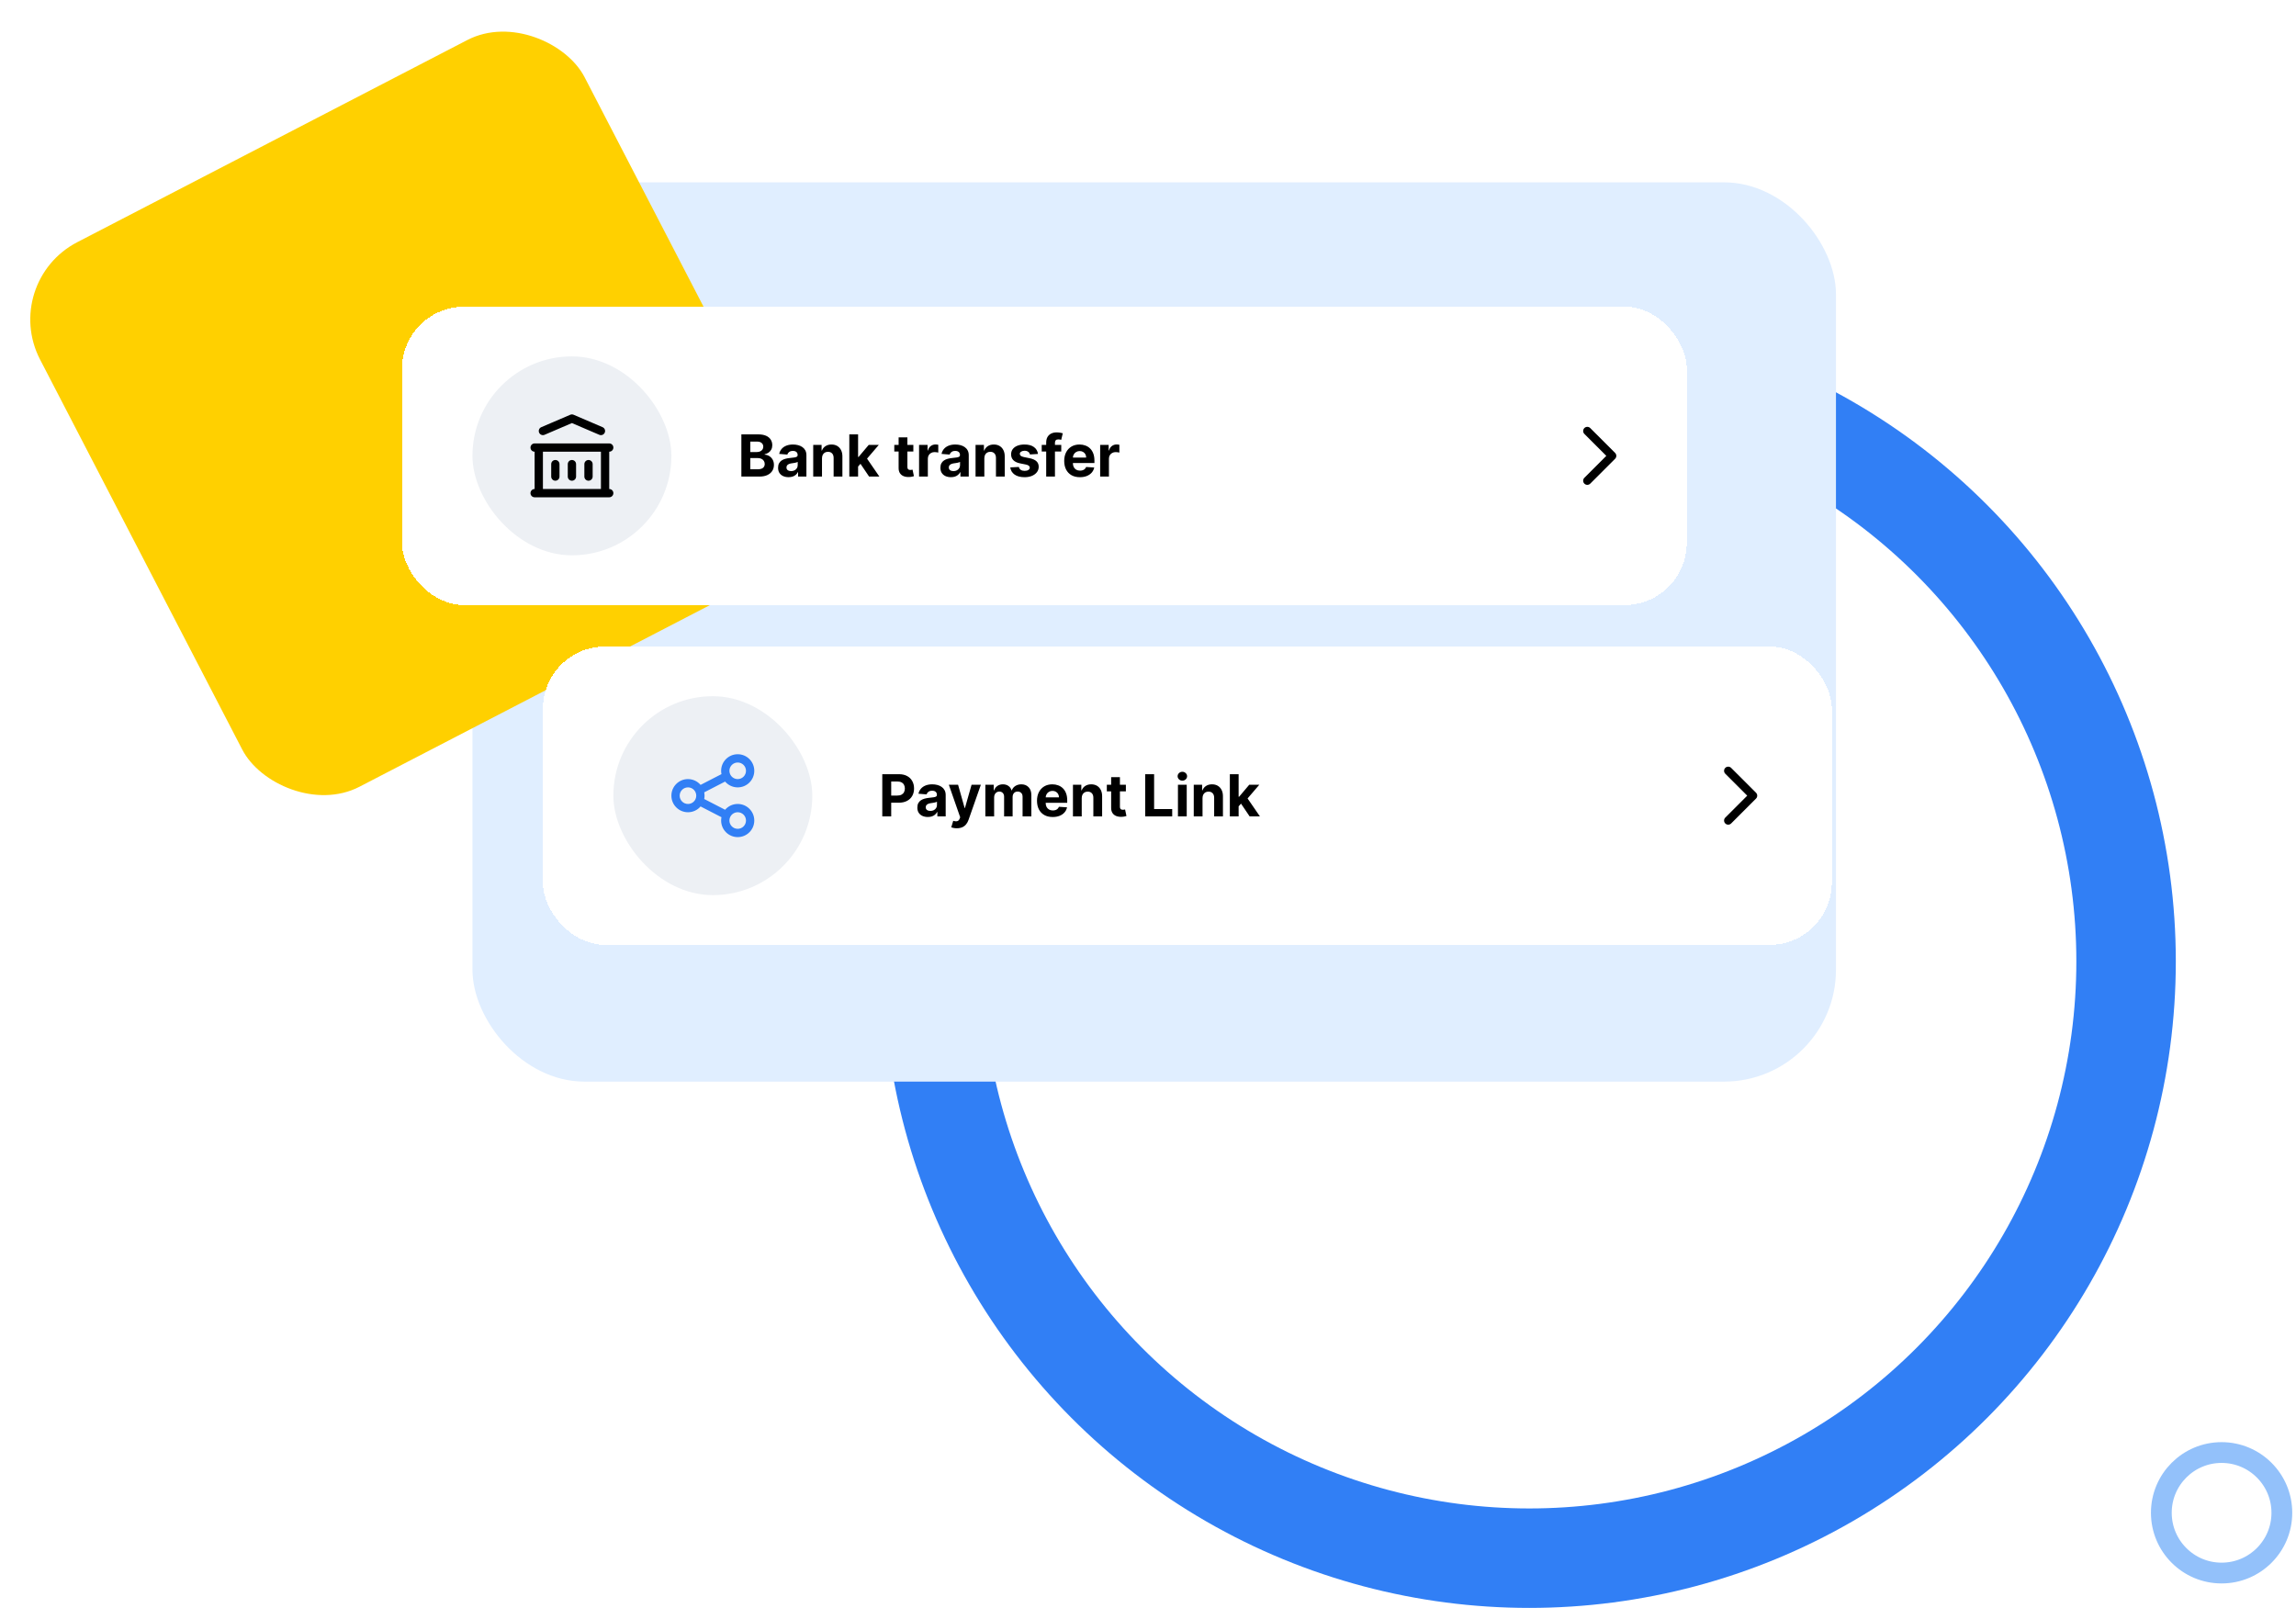 <svg width="554" height="388" viewBox="0 0 554 388" fill="none" xmlns="http://www.w3.org/2000/svg">
<circle cx="369" cy="232" r="144" stroke="#317FF5" stroke-width="24"/>
<rect x="114" y="44" width="329" height="217" rx="27" fill="#E0EEFF"/>
<circle cx="536.047" cy="365.047" r="14.54" stroke="#93C1FA" stroke-width="5.014"/>
<rect y="68.104" width="148" height="148" rx="21" transform="rotate(-27.398 0 68.104)" fill="#FFD000"/>
<g filter="url(#filter0_d_5249_9695)">
<rect x="97" y="72" width="310" height="72" rx="15" fill="white" shape-rendering="crispEdges"/>
<path d="M178.885 113V102.818H182.962C183.711 102.818 184.335 102.929 184.836 103.151C185.336 103.373 185.713 103.682 185.964 104.076C186.216 104.467 186.342 104.918 186.342 105.428C186.342 105.826 186.263 106.176 186.104 106.477C185.945 106.776 185.726 107.021 185.447 107.213C185.172 107.402 184.857 107.536 184.503 107.616V107.715C184.891 107.732 185.254 107.841 185.592 108.043C185.933 108.246 186.21 108.529 186.422 108.893C186.634 109.255 186.74 109.686 186.74 110.186C186.74 110.726 186.606 111.209 186.337 111.633C186.072 112.054 185.679 112.387 185.159 112.632C184.639 112.877 183.997 113 183.235 113H178.885ZM181.038 111.24H182.793C183.393 111.24 183.83 111.126 184.105 110.897C184.38 110.665 184.518 110.357 184.518 109.972C184.518 109.691 184.45 109.442 184.314 109.227C184.178 109.011 183.984 108.842 183.732 108.719C183.484 108.597 183.187 108.536 182.842 108.536H181.038V111.24ZM181.038 107.079H182.634C182.929 107.079 183.19 107.027 183.419 106.925C183.651 106.819 183.833 106.67 183.966 106.477C184.102 106.285 184.17 106.055 184.17 105.786C184.17 105.418 184.039 105.122 183.777 104.896C183.518 104.671 183.151 104.558 182.673 104.558H181.038V107.079ZM190.279 113.144C189.791 113.144 189.357 113.06 188.976 112.891C188.595 112.718 188.293 112.465 188.071 112.13C187.852 111.792 187.743 111.371 187.743 110.867C187.743 110.443 187.821 110.087 187.977 109.798C188.133 109.51 188.345 109.278 188.613 109.102C188.882 108.927 189.186 108.794 189.528 108.705C189.873 108.615 190.234 108.552 190.612 108.516C191.056 108.469 191.414 108.426 191.686 108.386C191.957 108.343 192.155 108.28 192.277 108.197C192.4 108.115 192.461 107.992 192.461 107.83V107.8C192.461 107.485 192.362 107.241 192.163 107.069C191.967 106.897 191.689 106.81 191.328 106.81C190.946 106.81 190.643 106.895 190.418 107.064C190.192 107.23 190.043 107.438 189.97 107.69L188.012 107.531C188.111 107.067 188.307 106.666 188.598 106.328C188.89 105.987 189.266 105.725 189.727 105.543C190.191 105.357 190.728 105.264 191.338 105.264C191.762 105.264 192.168 105.314 192.556 105.413C192.947 105.513 193.293 105.667 193.595 105.876C193.9 106.085 194.14 106.353 194.316 106.681C194.491 107.006 194.579 107.395 194.579 107.849V113H192.57V111.941H192.511C192.388 112.18 192.224 112.39 192.019 112.572C191.813 112.751 191.566 112.892 191.278 112.995C190.99 113.094 190.656 113.144 190.279 113.144ZM190.885 111.683C191.197 111.683 191.472 111.621 191.71 111.499C191.949 111.373 192.136 111.204 192.272 110.991C192.408 110.779 192.476 110.539 192.476 110.271V109.46C192.41 109.503 192.319 109.543 192.203 109.58C192.09 109.613 191.962 109.644 191.82 109.674C191.677 109.701 191.535 109.725 191.392 109.749C191.25 109.768 191.12 109.787 191.004 109.803C190.756 109.84 190.539 109.898 190.353 109.977C190.168 110.057 190.023 110.165 189.921 110.3C189.818 110.433 189.767 110.599 189.767 110.798C189.767 111.086 189.871 111.306 190.08 111.459C190.292 111.608 190.56 111.683 190.885 111.683ZM198.34 108.585V113H196.222V105.364H198.241V106.711H198.33C198.499 106.267 198.782 105.915 199.18 105.657C199.578 105.395 200.06 105.264 200.627 105.264C201.157 105.264 201.62 105.38 202.014 105.612C202.408 105.844 202.715 106.176 202.934 106.607C203.153 107.034 203.262 107.545 203.262 108.138V113H201.144V108.516C201.147 108.048 201.028 107.684 200.786 107.422C200.544 107.157 200.211 107.024 199.787 107.024C199.502 107.024 199.25 107.085 199.031 107.208C198.816 107.331 198.647 107.51 198.524 107.745C198.405 107.977 198.343 108.257 198.34 108.585ZM206.85 110.803L206.855 108.262H207.163L209.609 105.364H212.04L208.754 109.202H208.252L206.85 110.803ZM204.931 113V102.818H207.049V113H204.931ZM209.704 113L207.457 109.674L208.869 108.178L212.185 113H209.704ZM220.382 105.364V106.955H215.783V105.364H220.382ZM216.827 103.534H218.945V110.653C218.945 110.849 218.975 111.001 219.034 111.111C219.094 111.217 219.177 111.291 219.283 111.335C219.392 111.378 219.518 111.399 219.661 111.399C219.76 111.399 219.86 111.391 219.959 111.374C220.058 111.354 220.135 111.339 220.188 111.33L220.521 112.906C220.415 112.939 220.266 112.977 220.073 113.02C219.881 113.066 219.647 113.094 219.372 113.104C218.862 113.124 218.414 113.056 218.03 112.901C217.649 112.745 217.352 112.503 217.14 112.175C216.928 111.847 216.824 111.432 216.827 110.932V103.534ZM221.761 113V105.364H223.814V106.696H223.894C224.033 106.222 224.267 105.864 224.595 105.622C224.923 105.377 225.301 105.254 225.729 105.254C225.835 105.254 225.949 105.261 226.072 105.274C226.194 105.287 226.302 105.306 226.395 105.329V107.208C226.295 107.178 226.158 107.152 225.982 107.129C225.806 107.105 225.646 107.094 225.5 107.094C225.188 107.094 224.91 107.162 224.665 107.298C224.423 107.43 224.23 107.616 224.088 107.854C223.949 108.093 223.879 108.368 223.879 108.68V113H221.761ZM229.449 113.144C228.961 113.144 228.527 113.06 228.146 112.891C227.765 112.718 227.463 112.465 227.241 112.13C227.022 111.792 226.913 111.371 226.913 110.867C226.913 110.443 226.991 110.087 227.147 109.798C227.302 109.51 227.515 109.278 227.783 109.102C228.051 108.927 228.356 108.794 228.698 108.705C229.042 108.615 229.404 108.552 229.782 108.516C230.226 108.469 230.584 108.426 230.855 108.386C231.127 108.343 231.324 108.28 231.447 108.197C231.57 108.115 231.631 107.992 231.631 107.83V107.8C231.631 107.485 231.532 107.241 231.333 107.069C231.137 106.897 230.859 106.81 230.498 106.81C230.116 106.81 229.813 106.895 229.588 107.064C229.362 107.23 229.213 107.438 229.14 107.69L227.181 107.531C227.281 107.067 227.476 106.666 227.768 106.328C228.06 105.987 228.436 105.725 228.897 105.543C229.361 105.357 229.898 105.264 230.507 105.264C230.932 105.264 231.338 105.314 231.725 105.413C232.117 105.513 232.463 105.667 232.765 105.876C233.069 106.085 233.31 106.353 233.485 106.681C233.661 107.006 233.749 107.395 233.749 107.849V113H231.74V111.941H231.681C231.558 112.18 231.394 112.39 231.189 112.572C230.983 112.751 230.736 112.892 230.448 112.995C230.159 113.094 229.826 113.144 229.449 113.144ZM230.055 111.683C230.367 111.683 230.642 111.621 230.88 111.499C231.119 111.373 231.306 111.204 231.442 110.991C231.578 110.779 231.646 110.539 231.646 110.271V109.46C231.58 109.503 231.489 109.543 231.373 109.58C231.26 109.613 231.132 109.644 230.99 109.674C230.847 109.701 230.705 109.725 230.562 109.749C230.42 109.768 230.29 109.787 230.174 109.803C229.926 109.84 229.709 109.898 229.523 109.977C229.337 110.057 229.193 110.165 229.091 110.3C228.988 110.433 228.936 110.599 228.936 110.798C228.936 111.086 229.041 111.306 229.25 111.459C229.462 111.608 229.73 111.683 230.055 111.683ZM237.51 108.585V113H235.392V105.364H237.411V106.711H237.5C237.669 106.267 237.952 105.915 238.35 105.657C238.748 105.395 239.23 105.264 239.797 105.264C240.327 105.264 240.79 105.38 241.184 105.612C241.578 105.844 241.885 106.176 242.104 106.607C242.322 107.034 242.432 107.545 242.432 108.138V113H240.314V108.516C240.317 108.048 240.198 107.684 239.956 107.422C239.714 107.157 239.381 107.024 238.957 107.024C238.672 107.024 238.42 107.085 238.201 107.208C237.986 107.331 237.817 107.51 237.694 107.745C237.575 107.977 237.513 108.257 237.51 108.585ZM250.455 107.541L248.516 107.661C248.483 107.495 248.411 107.346 248.302 107.213C248.193 107.077 248.048 106.969 247.869 106.89C247.694 106.807 247.483 106.766 247.238 106.766C246.91 106.766 246.633 106.835 246.408 106.974C246.182 107.11 246.07 107.293 246.07 107.521C246.07 107.704 246.143 107.858 246.289 107.984C246.434 108.11 246.685 108.211 247.039 108.287L248.421 108.565C249.164 108.718 249.717 108.963 250.082 109.301C250.446 109.639 250.629 110.083 250.629 110.634C250.629 111.134 250.481 111.573 250.186 111.951C249.895 112.329 249.494 112.624 248.983 112.836C248.476 113.045 247.891 113.149 247.228 113.149C246.217 113.149 245.412 112.939 244.812 112.518C244.215 112.094 243.866 111.517 243.763 110.788L245.846 110.678C245.909 110.987 246.061 111.222 246.303 111.384C246.545 111.543 246.855 111.623 247.233 111.623C247.604 111.623 247.903 111.552 248.128 111.409C248.357 111.263 248.473 111.076 248.476 110.847C248.473 110.655 248.392 110.498 248.232 110.375C248.073 110.249 247.828 110.153 247.497 110.087L246.174 109.823C245.428 109.674 244.873 109.415 244.509 109.048C244.147 108.68 243.967 108.211 243.967 107.641C243.967 107.15 244.099 106.728 244.365 106.373C244.633 106.018 245.009 105.745 245.493 105.553C245.98 105.36 246.55 105.264 247.203 105.264C248.168 105.264 248.927 105.468 249.48 105.876C250.037 106.283 250.362 106.839 250.455 107.541ZM256.069 105.364V106.955H251.356V105.364H256.069ZM252.435 113V104.812C252.435 104.258 252.542 103.799 252.758 103.435C252.977 103.07 253.275 102.797 253.653 102.614C254.031 102.432 254.46 102.341 254.94 102.341C255.265 102.341 255.562 102.366 255.83 102.415C256.102 102.465 256.304 102.51 256.437 102.55L256.059 104.141C255.976 104.114 255.873 104.089 255.751 104.066C255.631 104.043 255.509 104.031 255.383 104.031C255.071 104.031 254.854 104.104 254.732 104.25C254.609 104.393 254.548 104.593 254.548 104.852V113H252.435ZM260.569 113.149C259.784 113.149 259.108 112.99 258.541 112.672C257.978 112.35 257.543 111.896 257.238 111.31C256.934 110.72 256.781 110.022 256.781 109.217C256.781 108.431 256.934 107.742 257.238 107.148C257.543 106.555 257.973 106.093 258.526 105.761C259.083 105.43 259.736 105.264 260.485 105.264C260.989 105.264 261.458 105.345 261.892 105.508C262.329 105.667 262.711 105.907 263.035 106.229C263.363 106.55 263.619 106.955 263.801 107.442C263.983 107.926 264.074 108.492 264.074 109.142V109.724H257.626V108.411H262.081C262.081 108.106 262.015 107.836 261.882 107.601C261.749 107.366 261.565 107.182 261.33 107.049C261.098 106.913 260.828 106.845 260.52 106.845C260.198 106.845 259.913 106.92 259.665 107.069C259.419 107.215 259.227 107.412 259.088 107.661C258.949 107.906 258.877 108.179 258.874 108.481V109.729C258.874 110.107 258.944 110.433 259.083 110.708C259.225 110.983 259.426 111.195 259.684 111.344C259.943 111.494 260.25 111.568 260.604 111.568C260.84 111.568 261.055 111.535 261.251 111.469C261.446 111.402 261.613 111.303 261.753 111.17C261.892 111.038 261.998 110.875 262.071 110.683L264.03 110.812C263.93 111.283 263.726 111.694 263.418 112.045C263.113 112.393 262.719 112.665 262.235 112.861C261.754 113.053 261.199 113.149 260.569 113.149ZM265.456 113V105.364H267.51V106.696H267.589C267.729 106.222 267.962 105.864 268.29 105.622C268.618 105.377 268.996 105.254 269.424 105.254C269.53 105.254 269.644 105.261 269.767 105.274C269.89 105.287 269.997 105.306 270.09 105.329V107.208C269.991 107.178 269.853 107.152 269.677 107.129C269.502 107.105 269.341 107.094 269.195 107.094C268.884 107.094 268.605 107.162 268.36 107.298C268.118 107.43 267.926 107.616 267.783 107.854C267.644 108.093 267.574 108.368 267.574 108.68V113H265.456Z" fill="black"/>
<path fill-rule="evenodd" clip-rule="evenodd" d="M382.293 101.293C382.683 100.902 383.317 100.902 383.707 101.293L389.707 107.293C390.098 107.683 390.098 108.317 389.707 108.707L383.707 114.707C383.317 115.098 382.683 115.098 382.293 114.707C381.902 114.317 381.902 113.683 382.293 113.293L387.586 108L382.293 102.707C381.902 102.317 381.902 101.683 382.293 101.293Z" fill="black"/>
<rect x="114" y="84" width="48" height="48" rx="24" fill="#EDF0F4"/>
<path fill-rule="evenodd" clip-rule="evenodd" d="M137.606 98.081C137.858 97.973 138.142 97.973 138.394 98.081L145.394 101.081C145.902 101.298 146.137 101.886 145.919 102.394C145.702 102.902 145.114 103.137 144.606 102.919L138 100.088L131.394 102.919C130.886 103.137 130.298 102.902 130.081 102.394C129.863 101.886 130.098 101.298 130.606 101.081L137.606 98.081ZM128 106C128 105.448 128.448 105 129 105H147C147.552 105 148 105.448 148 106C148 106.552 147.552 107 147 107V116C147.552 116 148 116.448 148 117C148 117.552 147.552 118 147 118H129C128.448 118 128 117.552 128 117C128 116.448 128.448 116 129 116V107C128.448 107 128 106.552 128 106ZM131 107V116H145V107H131ZM134 109C134.552 109 135 109.448 135 110V113C135 113.552 134.552 114 134 114C133.448 114 133 113.552 133 113V110C133 109.448 133.448 109 134 109ZM138 109C138.552 109 139 109.448 139 110V113C139 113.552 138.552 114 138 114C137.448 114 137 113.552 137 113V110C137 109.448 137.448 109 138 109ZM142 109C142.552 109 143 109.448 143 110V113C143 113.552 142.552 114 142 114C141.448 114 141 113.552 141 113V110C141 109.448 141.448 109 142 109Z" fill="black"/>
</g>
<g filter="url(#filter1_d_5249_9695)">
<rect x="131" y="154" width="311" height="72" rx="15" fill="white" shape-rendering="crispEdges"/>
<rect x="148" y="166" width="48" height="48" rx="24" fill="#EDF0F4"/>
<path fill-rule="evenodd" clip-rule="evenodd" d="M178 182C176.895 182 176 182.895 176 184C176 184.285 176.06 184.557 176.168 184.803C176.175 184.815 176.182 184.829 176.189 184.842C176.204 184.872 176.218 184.901 176.23 184.932C176.565 185.567 177.232 186 178 186C179.105 186 180 185.105 180 184C180 182.895 179.105 182 178 182ZM174.96 186.6C175.694 187.457 176.783 188 178 188C180.209 188 182 186.209 182 184C182 181.791 180.209 180 178 180C175.791 180 174 181.791 174 184C174 184.275 174.028 184.544 174.081 184.803L169.04 187.4C168.306 186.543 167.217 186 166 186C163.791 186 162 187.791 162 190C162 192.209 163.791 194 166 194C167.217 194 168.306 193.457 169.04 192.6L174.081 195.197C174.028 195.456 174 195.725 174 196C174 198.209 175.791 200 178 200C180.209 200 182 198.209 182 196C182 193.791 180.209 192 178 192C176.783 192 175.694 192.543 174.96 193.4L169.919 190.803C169.972 190.544 170 190.275 170 190C170 189.725 169.972 189.456 169.919 189.197L174.96 186.6ZM167.77 189.069C167.782 189.099 167.796 189.129 167.811 189.158C167.818 189.171 167.825 189.184 167.832 189.197C167.94 189.443 168 189.714 168 190C168 190.286 167.94 190.557 167.832 190.803C167.825 190.816 167.818 190.829 167.811 190.842C167.796 190.871 167.782 190.901 167.77 190.931C167.435 191.567 166.768 192 166 192C164.895 192 164 191.105 164 190C164 188.895 164.895 188 166 188C166.768 188 167.435 188.433 167.77 189.069ZM176.167 195.198C176.175 195.185 176.182 195.171 176.189 195.158C176.204 195.128 176.218 195.099 176.23 195.068C176.565 194.433 177.232 194 178 194C179.105 194 180 194.895 180 196C180 197.105 179.105 198 178 198C176.895 198 176 197.105 176 196C176 195.715 176.06 195.443 176.167 195.198Z" fill="#317FF5"/>
<path d="M212.885 195V184.818H216.902C217.674 184.818 218.332 184.966 218.876 185.261C219.419 185.552 219.834 185.958 220.119 186.479C220.407 186.996 220.551 187.592 220.551 188.268C220.551 188.945 220.405 189.541 220.114 190.058C219.822 190.575 219.399 190.978 218.846 191.266C218.296 191.555 217.629 191.699 216.847 191.699H214.287V189.974H216.499C216.914 189.974 217.255 189.902 217.523 189.76C217.795 189.614 217.997 189.414 218.13 189.158C218.266 188.9 218.334 188.603 218.334 188.268C218.334 187.93 218.266 187.635 218.13 187.384C217.997 187.128 217.795 186.931 217.523 186.792C217.252 186.649 216.907 186.578 216.489 186.578H215.038V195H212.885ZM223.882 195.144C223.395 195.144 222.961 195.06 222.58 194.891C222.198 194.718 221.897 194.465 221.675 194.13C221.456 193.792 221.347 193.371 221.347 192.867C221.347 192.443 221.424 192.087 221.58 191.798C221.736 191.51 221.948 191.278 222.217 191.102C222.485 190.927 222.79 190.794 223.131 190.705C223.476 190.615 223.837 190.552 224.215 190.516C224.659 190.469 225.017 190.426 225.289 190.386C225.561 190.343 225.758 190.28 225.881 190.197C226.003 190.115 226.065 189.992 226.065 189.83V189.8C226.065 189.485 225.965 189.241 225.766 189.069C225.571 188.897 225.292 188.81 224.931 188.81C224.55 188.81 224.247 188.895 224.021 189.064C223.796 189.23 223.647 189.438 223.574 189.69L221.615 189.531C221.714 189.067 221.91 188.666 222.202 188.328C222.493 187.987 222.87 187.725 223.33 187.543C223.794 187.357 224.331 187.264 224.941 187.264C225.365 187.264 225.771 187.314 226.159 187.413C226.55 187.513 226.897 187.667 227.198 187.876C227.503 188.085 227.743 188.353 227.919 188.681C228.095 189.006 228.183 189.395 228.183 189.849V195H226.174V193.941H226.114C225.992 194.18 225.828 194.39 225.622 194.572C225.417 194.751 225.17 194.892 224.881 194.995C224.593 195.094 224.26 195.144 223.882 195.144ZM224.489 193.683C224.8 193.683 225.075 193.621 225.314 193.499C225.553 193.373 225.74 193.204 225.876 192.991C226.012 192.779 226.08 192.539 226.08 192.271V191.46C226.013 191.503 225.922 191.543 225.806 191.58C225.693 191.613 225.566 191.644 225.423 191.674C225.281 191.701 225.138 191.725 224.996 191.749C224.853 191.768 224.724 191.787 224.608 191.803C224.359 191.84 224.142 191.898 223.957 191.977C223.771 192.057 223.627 192.165 223.524 192.3C223.421 192.433 223.37 192.599 223.37 192.798C223.37 193.086 223.474 193.306 223.683 193.459C223.895 193.608 224.164 193.683 224.489 193.683ZM230.86 197.864C230.591 197.864 230.339 197.842 230.104 197.799C229.872 197.759 229.68 197.708 229.527 197.645L230.005 196.064C230.253 196.14 230.477 196.182 230.676 196.188C230.878 196.195 231.052 196.148 231.198 196.049C231.347 195.95 231.468 195.781 231.561 195.542L231.685 195.219L228.946 187.364H231.173L232.754 192.972H232.833L234.429 187.364H236.672L233.703 195.825C233.561 196.236 233.367 196.594 233.122 196.899C232.88 197.207 232.573 197.444 232.202 197.61C231.831 197.779 231.383 197.864 230.86 197.864ZM237.755 195V187.364H239.774V188.711H239.863C240.022 188.263 240.288 187.911 240.659 187.652C241.03 187.393 241.474 187.264 241.991 187.264C242.515 187.264 242.961 187.395 243.328 187.657C243.696 187.915 243.942 188.267 244.064 188.711H244.144C244.3 188.273 244.581 187.924 244.989 187.662C245.4 187.397 245.886 187.264 246.446 187.264C247.158 187.264 247.737 187.491 248.181 187.945C248.628 188.396 248.852 189.036 248.852 189.864V195H246.739V190.282C246.739 189.858 246.626 189.54 246.401 189.327C246.176 189.115 245.894 189.009 245.556 189.009C245.171 189.009 244.871 189.132 244.656 189.377C244.44 189.619 244.333 189.939 244.333 190.337V195H242.279V190.237C242.279 189.863 242.172 189.564 241.956 189.342C241.744 189.12 241.464 189.009 241.116 189.009C240.881 189.009 240.669 189.069 240.48 189.188C240.294 189.304 240.147 189.468 240.037 189.68C239.928 189.889 239.873 190.134 239.873 190.416V195H237.755ZM254.005 195.149C253.219 195.149 252.543 194.99 251.977 194.672C251.413 194.35 250.979 193.896 250.674 193.31C250.369 192.72 250.217 192.022 250.217 191.217C250.217 190.431 250.369 189.742 250.674 189.148C250.979 188.555 251.408 188.093 251.962 187.761C252.518 187.43 253.171 187.264 253.92 187.264C254.424 187.264 254.893 187.345 255.327 187.508C255.765 187.667 256.146 187.907 256.471 188.229C256.799 188.55 257.054 188.955 257.237 189.442C257.419 189.926 257.51 190.492 257.51 191.142V191.724H251.062V190.411H255.516C255.516 190.106 255.45 189.836 255.317 189.601C255.185 189.366 255.001 189.182 254.766 189.049C254.534 188.913 254.263 188.845 253.955 188.845C253.634 188.845 253.349 188.92 253.1 189.069C252.855 189.215 252.663 189.412 252.523 189.661C252.384 189.906 252.313 190.179 252.31 190.481V191.729C252.31 192.107 252.379 192.433 252.518 192.708C252.661 192.983 252.862 193.195 253.12 193.344C253.379 193.494 253.685 193.568 254.04 193.568C254.275 193.568 254.491 193.535 254.686 193.469C254.882 193.402 255.049 193.303 255.188 193.17C255.327 193.038 255.433 192.875 255.506 192.683L257.465 192.812C257.366 193.283 257.162 193.694 256.854 194.045C256.549 194.393 256.154 194.665 255.67 194.861C255.19 195.053 254.635 195.149 254.005 195.149ZM261.01 190.585V195H258.892V187.364H260.911V188.711H261C261.169 188.267 261.452 187.915 261.85 187.657C262.248 187.395 262.73 187.264 263.297 187.264C263.827 187.264 264.29 187.38 264.684 187.612C265.078 187.844 265.385 188.176 265.604 188.607C265.822 189.034 265.932 189.545 265.932 190.138V195H263.814V190.516C263.817 190.048 263.698 189.684 263.456 189.422C263.214 189.157 262.881 189.024 262.457 189.024C262.172 189.024 261.92 189.085 261.701 189.208C261.486 189.331 261.317 189.51 261.194 189.745C261.075 189.977 261.013 190.257 261.01 190.585ZM271.663 187.364V188.955H267.064V187.364H271.663ZM268.108 185.534H270.226V192.653C270.226 192.849 270.256 193.001 270.316 193.111C270.375 193.217 270.458 193.291 270.564 193.335C270.673 193.378 270.799 193.399 270.942 193.399C271.041 193.399 271.141 193.391 271.24 193.374C271.34 193.354 271.416 193.339 271.469 193.33L271.802 194.906C271.696 194.939 271.547 194.977 271.355 195.02C271.162 195.066 270.929 195.094 270.654 195.104C270.143 195.124 269.696 195.056 269.311 194.901C268.93 194.745 268.633 194.503 268.421 194.175C268.209 193.847 268.105 193.432 268.108 192.932V185.534ZM276.322 195V184.818H278.475V193.225H282.84V195H276.322ZM284.226 195V187.364H286.344V195H284.226ZM285.29 186.379C284.975 186.379 284.705 186.275 284.48 186.066C284.258 185.854 284.146 185.6 284.146 185.305C284.146 185.014 284.258 184.763 284.48 184.555C284.705 184.343 284.975 184.237 285.29 184.237C285.605 184.237 285.873 184.343 286.095 184.555C286.321 184.763 286.433 185.014 286.433 185.305C286.433 185.6 286.321 185.854 286.095 186.066C285.873 186.275 285.605 186.379 285.29 186.379ZM290.158 190.585V195H288.04V187.364H290.059V188.711H290.148C290.317 188.267 290.601 187.915 290.999 187.657C291.396 187.395 291.879 187.264 292.445 187.264C292.976 187.264 293.438 187.38 293.832 187.612C294.227 187.844 294.533 188.176 294.752 188.607C294.971 189.034 295.08 189.545 295.08 190.138V195H292.962V190.516C292.966 190.048 292.846 189.684 292.604 189.422C292.362 189.157 292.029 189.024 291.605 189.024C291.32 189.024 291.068 189.085 290.849 189.208C290.634 189.331 290.465 189.51 290.342 189.745C290.223 189.977 290.162 190.257 290.158 190.585ZM298.669 192.803L298.673 190.262H298.982L301.428 187.364H303.859L300.573 191.202H300.07L298.669 192.803ZM296.749 195V184.818H298.867V195H296.749ZM301.522 195L299.275 191.674L300.687 190.178L304.003 195H301.522Z" fill="black"/>
<path fill-rule="evenodd" clip-rule="evenodd" d="M416.293 183.293C416.683 182.902 417.317 182.902 417.707 183.293L423.707 189.293C424.098 189.683 424.098 190.317 423.707 190.707L417.707 196.707C417.317 197.098 416.683 197.098 416.293 196.707C415.902 196.317 415.902 195.683 416.293 195.293L421.586 190L416.293 184.707C415.902 184.317 415.902 183.683 416.293 183.293Z" fill="black"/>
</g>
<defs>
<filter id="filter0_d_5249_9695" x="67" y="44" width="370" height="132" filterUnits="userSpaceOnUse" color-interpolation-filters="sRGB">
<feFlood flood-opacity="0" result="BackgroundImageFix"/>
<feColorMatrix in="SourceAlpha" type="matrix" values="0 0 0 0 0 0 0 0 0 0 0 0 0 0 0 0 0 0 127 0" result="hardAlpha"/>
<feOffset dy="2"/>
<feGaussianBlur stdDeviation="15"/>
<feComposite in2="hardAlpha" operator="out"/>
<feColorMatrix type="matrix" values="0 0 0 0 0 0 0 0 0 0 0 0 0 0 0 0 0 0 0.05 0"/>
<feBlend mode="normal" in2="BackgroundImageFix" result="effect1_dropShadow_5249_9695"/>
<feBlend mode="normal" in="SourceGraphic" in2="effect1_dropShadow_5249_9695" result="shape"/>
</filter>
<filter id="filter1_d_5249_9695" x="101" y="126" width="371" height="132" filterUnits="userSpaceOnUse" color-interpolation-filters="sRGB">
<feFlood flood-opacity="0" result="BackgroundImageFix"/>
<feColorMatrix in="SourceAlpha" type="matrix" values="0 0 0 0 0 0 0 0 0 0 0 0 0 0 0 0 0 0 127 0" result="hardAlpha"/>
<feOffset dy="2"/>
<feGaussianBlur stdDeviation="15"/>
<feComposite in2="hardAlpha" operator="out"/>
<feColorMatrix type="matrix" values="0 0 0 0 0 0 0 0 0 0 0 0 0 0 0 0 0 0 0.05 0"/>
<feBlend mode="normal" in2="BackgroundImageFix" result="effect1_dropShadow_5249_9695"/>
<feBlend mode="normal" in="SourceGraphic" in2="effect1_dropShadow_5249_9695" result="shape"/>
</filter>
</defs>
</svg>

